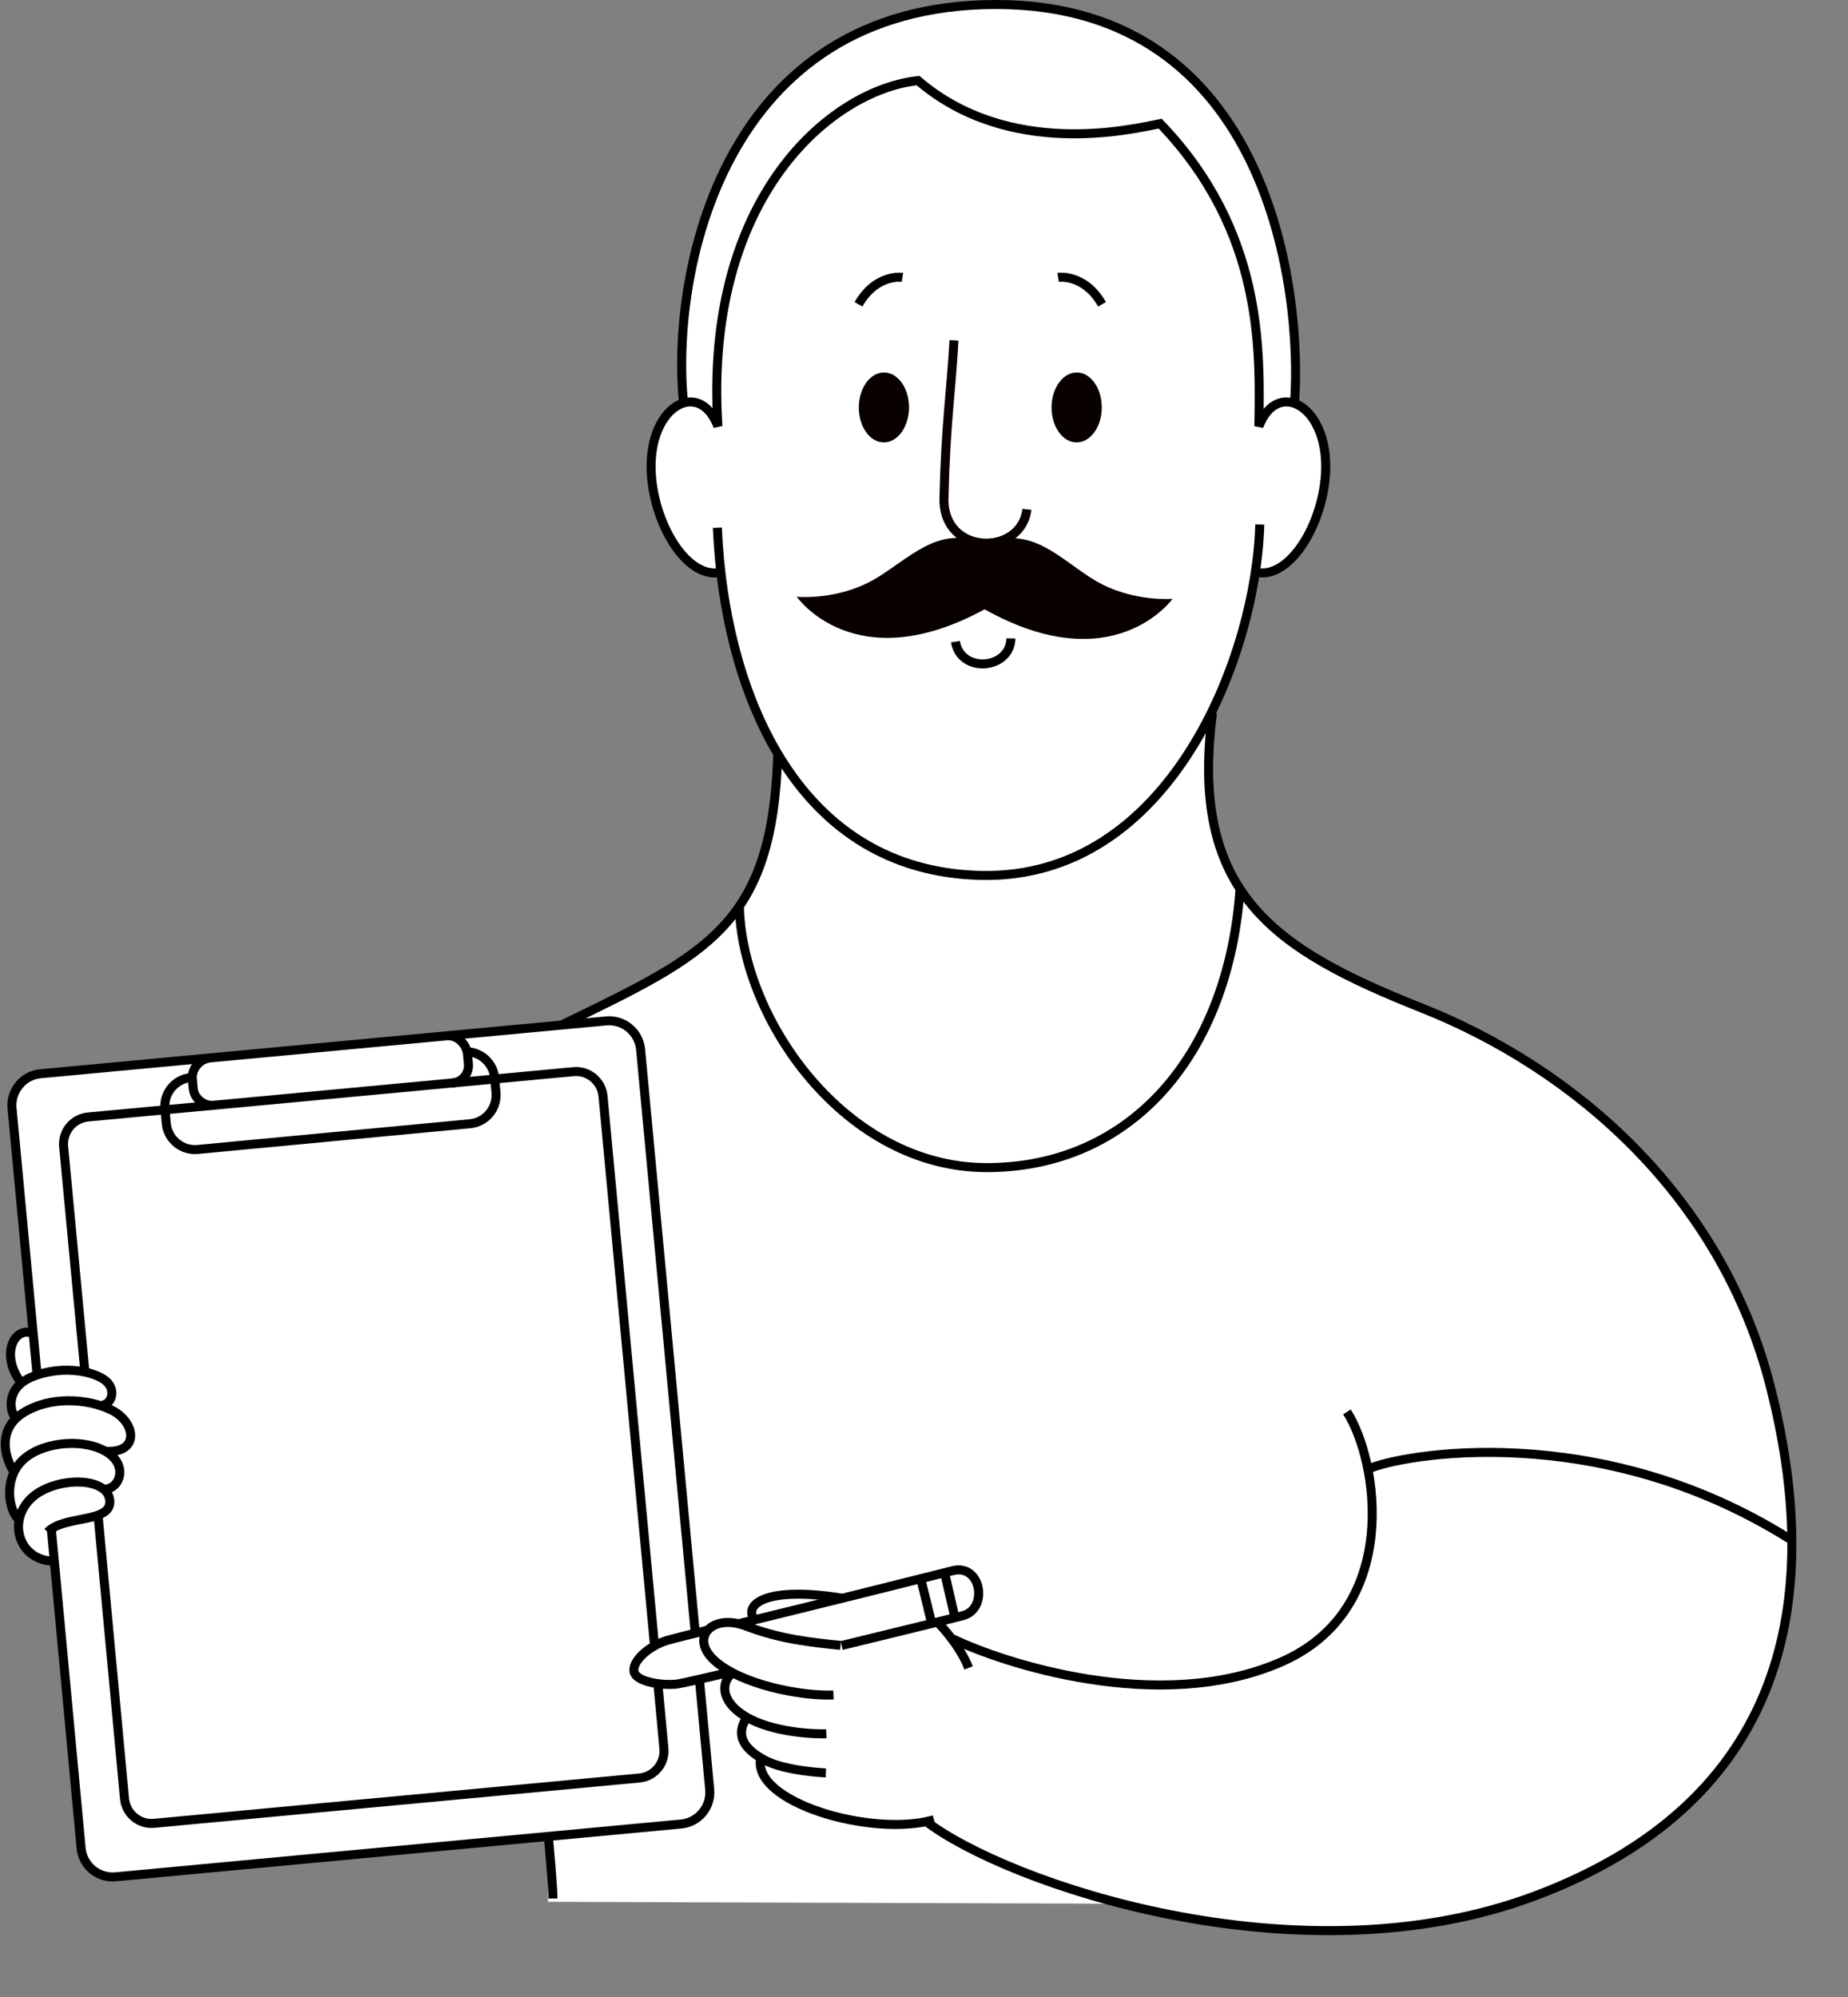 <?xml version="1.0" encoding="utf-8"?>
<svg width="258.445px" height="279.26px" viewBox="0 0 258.445 279.26" version="1.1" xmlns:xlink="http://www.w3.org/1999/xlink" xmlns="http://www.w3.org/2000/svg">
  <rect x="0" y="0" width="258.445" height="279.26" fill="#808080" stroke="none"/>
  <g id="Terms-of-Service-(White-Fill)" transform="translate(0.631 0.63)">
    <path d="M108.295 104.968C101.3 93.159 100.347 79.455 100.347 79.455C95.487 80.273 91.286 73.504 90.523 66.477C89.478 57.542 94.956 55.69 94.956 55.69C93.142 37.687 100.299 0 138.686 0C177.088 0 181.498 40.493 180.418 55.579C180.418 55.579 185.68 57.399 184.672 66.477C183.908 73.504 179.64 79.893 175.168 79.455C175.168 79.455 173.889 88.261 169.445 97.84C167.969 105.735 166.973 115.578 174.411 125.509C182.03 134.853 201.46 141.551 201.46 141.551C221.354 150.492 240.222 167.816 246.681 193.414C253.381 219.969 251.2 245.473 222.705 261.005C194.739 276.112 160.458 267.035 155.075 265.548C151.23 265.548 76.015 265.283 76.015 265.283L75.953 256.102L15.79 261.772C11.32 262.241 10.846 258.577 10.546 256.533C10.246 254.489 6.757 217.654 6.757 217.654C1.092 217.092 1.971 211.812 1.971 211.812C-0.501 209.093 1.258 205.063 1.258 205.063C-1.683 200.745 1.454 197.54 1.454 197.54C1.441 197.522 -0.231 194.876 2.36 192.715C0.071 190.487 -0.237 185.704 3.887 185.437C2.86 172.867 1.071 154.343 1.071 154.343C0.845 151.907 2.63 149.745 5.055 149.518L78.81 142.294C86.201 137.908 97.809 134.77 104.49 123.513C107.547 118.497 108.191 107.346 108.295 104.968Z" id="Path" fill="#FFFFFF" fill-rule="evenodd" stroke="none" />
    <g id="Papa" transform="translate(0.1 0)">
      <g id="Group" transform="translate(75.799 256.603)">
        <path d="M0.197 0C0.197 0 0.803 6.565 0.803 8.22" id="Path" fill="none" fill-rule="evenodd" stroke="#000000" stroke-width="1.26" />
      </g>
      <g id="Group" transform="translate(105.585 245.152)">
        <path d="M24.304 8.661C15.524 11.157 -1.262 6.175 0.075 0" id="Path" fill="none" fill-rule="evenodd" stroke="#000000" stroke-width="1.26" />
      </g>
      <g id="Group" transform="translate(100.629 233.381)">
        <path d="M14.207 8.409C12.718 8.477 6.626 8.273 2.836 5.961C-0.765 3.766 -0.395 1.079 0.985 0M3.096 6.115C1.465 8.525 2.579 10.446 5.469 12.04C8.359 13.634 14.139 13.885 14.139 13.885" id="Shape" fill="none" fill-rule="evenodd" stroke="#000000" stroke-width="1.26" />
      </g>
      <g id="Group" transform="translate(97.691 226.226)">
        <path d="M19.125 3.205C15.097 2.794 10.697 2.344 5.914 0.507C1.13 -1.33 -2.093 2.177 1.603 5.414C5.3 8.651 13.396 10.321 18.141 10.141" id="Path" fill="none" fill-rule="evenodd" stroke="#000000" stroke-width="1.26" />
      </g>
      <g id="Group" transform="translate(130.447 226.25)">
        <path d="M0 0C0 0 3.04 3.054 4.279 6.333" id="Path" fill="none" fill-rule="evenodd" stroke="#000000" stroke-width="1.26" />
      </g>
      <g id="Group" transform="translate(87.921 218.876)">
        <path d="M29.046 10.573C37.102 8.621 44.53 6.793 46.061 6.378C49.577 5.426 48.597 -0.923 44.559 0.114C41.852 0.809 25.496 4.89 14.588 7.541M10.376 8.404C7.445 9.124 5.353 9.649 4.739 9.83C1.963 10.648 -0.348 12.887 0.043 14.302C0.434 15.716 4.07 16.188 6.016 15.961C6.545 15.899 9.485 15.234 13.557 14.277" id="Shape" fill="none" fill-rule="evenodd" stroke="#000000" stroke-width="1.26" />
      </g>
      <g id="Group" transform="translate(128.035 220.093)">
        <path d="M0 0L1.463 5.985" id="Path" fill="none" fill-rule="evenodd" stroke="#000000" stroke-width="1.26" />
      </g>
      <g id="Group" transform="translate(131.409 219.454)">
        <path d="M0 0L1.322 5.711" id="Path" fill="none" fill-rule="evenodd" stroke="#000000" stroke-width="1.26" />
      </g>
      <g id="Group" transform="translate(104.399 222.272)">
        <path d="M0.26 3.416C-1.002 1.305 2.213 -1.084 12.492 0.531" id="Path" fill="none" fill-rule="evenodd" stroke="#000000" stroke-width="1.26" />
      </g>
      <g id="Group" transform="translate(190.598 202.447)">
        <path d="M0 2.335C4.533 0.268 32.109 -4.757 58.901 12.066" id="Path" fill="none" fill-rule="evenodd" stroke="#000000" stroke-width="1.26" />
      </g>
      <g id="Group" transform="matrix(0.142 0.99 -0.99 0.142 232.655 89.906)">
        <path d="M0 64.465C24.57 71.312 33.937 60.627 45.031 41.282C56.357 21.533 76.818 3.552 104.397 0.605C131.976 -2.342 161.603 4.484 170.121 43.383C177.643 77.731 157.853 116.345 147.52 126.297" id="Path" fill="none" fill-rule="evenodd" stroke="#000000" stroke-width="1.26" />
      </g>
      <g id="Group" transform="translate(132.456 196.781)">
        <path d="M0 31.711C6.881 35.052 28.857 42.387 45.895 35.015C62.932 27.643 59.541 6.796 55.183 0" id="Path" fill="none" fill-rule="evenodd" stroke="#000000" stroke-width="1.26" />
      </g>
      <g id="Group" transform="matrix(0.996 -0.093 0.093 0.996 0.54 149.912)">
        <path d="M88.289 86.177L88.259 4.432C88.259 1.986 86.282 -7.10465e-13 83.846 -7.10465e-13L4.413 -7.10465e-13C1.978 -7.10465e-13 0 1.986 0 4.432L0.021 41.85M7.26321e-12 63.56L7.26321e-12 108.308C7.26321e-12 110.754 1.978 112.74 4.413 112.74L83.846 112.74C86.282 112.74 88.259 110.754 88.259 108.308L88.259 93.007" id="Shape" fill="none" fill-rule="evenodd" stroke="#000000" stroke-width="1.26" />
      </g>
      <g id="Group" transform="matrix(0.996 -0.093 0.093 0.996 7.816 155.901)">
        <path d="M75.765 80.731L75.736 3.803C75.736 1.704 74.039 5.68372e-14 71.949 5.68372e-14L3.787 5.68372e-14C1.697 5.68372e-14 0 1.704 0 3.803L0.03 35.217M7.26321e-12 55.774L7.26321e-12 95.355C7.26321e-12 97.454 1.697 99.159 3.787 99.159L71.949 99.159C74.039 99.159 75.736 97.454 75.736 95.355L75.736 86.438" id="Shape" fill="none" fill-rule="evenodd" stroke="#000000" stroke-width="1.26" />
      </g>
      <g id="Group" transform="matrix(0.996 -0.094 0.094 0.996 21.952 150.417)">
        <path d="M4.019 1.9893e-13C1.801 1.9893e-13 -7.26321e-12 1.809 -7.26321e-12 4.036L-7.26321e-12 6.054C-7.26321e-12 8.282 1.801 10.091 4.019 10.091L42.28 10.091C44.498 10.091 46.298 8.282 46.298 6.054L46.298 4.036C46.298 1.994 44.786 0.305 42.825 0.037" id="Path" fill="none" fill-rule="evenodd" stroke="#000000" stroke-width="1.26" />
      </g>
      <g id="Group" transform="matrix(0.996 -0.088 0.088 0.996 25.915 147.375)">
        <path d="M36.105 6.638C37.535 6.638 38.648 5.598 38.648 4.162L38.648 2.861C38.648 1.426 37.477 -4.65799e-13 36.048 -4.65799e-13M2.736 0.16C1.306 0.16 7.26321e-12 1.426 7.26321e-12 2.861L7.26321e-12 4.162C7.26321e-12 5.598 1.225 6.799 2.655 6.799" id="Shape" fill="none" fill-rule="evenodd" stroke="#000000" stroke-width="1.26" />
      </g>
      <g id="Group" transform="translate(1.858 206.59)">
        <path d="M4.8 11.064C0.302 10.906 -1.5 5.948 1.423 2.631C4.345 -0.686 12.21 -0.99 12.744 2.425C13.278 5.839 6.366 4.559 4.082 6.993" id="Path" fill="none" fill-rule="evenodd" stroke="#000000" stroke-width="1.26" />
      </g>
      <g id="Group" transform="translate(0.613 201.191)">
        <path d="M1.259 10.62C-0.154 9.294 -0.785 5.149 1.578 2.592C4.072 -0.108 9.862 -0.823 13.289 1.038C16.715 2.899 15.434 6.326 13.373 6.382" id="Path" fill="none" fill-rule="evenodd" stroke="#000000" stroke-width="1.26" />
      </g>
      <g id="Group" transform="translate(0 195.223)">
        <path d="M1.16 9.84C-0.103 7.904 -1.129 3.95 2.558 1.663C6.244 -0.624 11.466 -0.368 14.879 1.315C18.291 2.998 18.854 7.389 14.027 7.064" id="Path" fill="none" fill-rule="evenodd" stroke="#000000" stroke-width="1.26" />
      </g>
      <g id="Group" transform="translate(0.744 185.636)">
        <path d="M2.917 0.084C0.242 -0.644 -1.337 3.499 1.515 7.121M0.611 11.904C-0.187 10.812 -0.587 7.639 3.17 6.184C6.928 4.729 10.904 5.289 12.916 6.518C14.928 7.746 14.264 10.127 12.722 10.227" id="Shape" fill="none" fill-rule="evenodd" stroke="#000000" stroke-width="1.26" />
      </g>
      <g id="Group" transform="translate(77.946 104.77)">
        <path d="M0 37.851C20.319 27.996 29.371 23.934 30.098 0" id="Path" fill="none" fill-rule="evenodd" stroke="#000000" stroke-width="1.26" />
      </g>
      <g id="Group" transform="translate(102.673 123.463)">
        <path d="M0 2.717C0.387 18.485 14.841 39.164 34.594 39.164C54.548 39.164 68.425 23.652 70.033 0" id="Path" fill="none" fill-rule="evenodd" stroke="#000000" stroke-width="1.26" />
      </g>
      <g id="Group" transform="matrix(0.997 0.077 -0.077 0.997 132.965 88.04)">
        <path d="M0 1.052C1.083 5.482 7.945 4.36 7.706 0" id="Path" fill="none" fill-rule="evenodd" stroke="#000000" stroke-width="1.26" />
      </g>
      <g id="Group" transform="translate(110.698 74.572)">
        <path d="M26.269 9.99C8.113 19.908 0 8.241 0 8.241C0 8.241 5.613 8.783 10.726 5.867C15.688 3.037 19.695 -1.969 26.319 0.817C32.972 -1.897 36.925 3.152 41.856 6.037C46.938 9.008 52.556 8.526 52.556 8.526C52.556 8.526 44.318 20.105 26.269 9.99Z" id="Path" fill="#090000" fill-rule="evenodd" stroke="none" />
      </g>
      <g id="Group" transform="matrix(-0.965 0.264 0.264 0.965 136.155 46.005)">
        <path d="M3.596 9.09395e-13C5.913 6.929 7.806 10.979 10.765 20.895C13.087 28.677 2.438 31.593 7.26321e-12 25.47" id="Path" fill="none" fill-rule="evenodd" stroke="#090000" stroke-width="1.26" />
      </g>
      <g id="Group" transform="matrix(1 0.004 -0.004 1 119.393 51.435)">
        <path d="M3.512 9.781C5.452 9.781 7.024 7.592 7.024 4.891C7.024 2.19 5.452 -4.54698e-13 3.512 -4.54698e-13C1.572 -4.54698e-13 0 2.19 0 4.891C0 7.592 1.572 9.781 3.512 9.781Z" id="Oval" fill="#090000" fill-rule="evenodd" stroke="none" />
      </g>
      <g id="Group" transform="matrix(1 0.004 -0.004 1 146.35 51.435)">
        <path d="M3.512 9.781C5.452 9.781 7.024 7.592 7.024 4.891C7.024 2.19 5.452 0 3.512 0C1.572 0 0 2.19 0 4.891C0 7.592 1.572 9.781 3.512 9.781Z" id="Oval" fill="#090000" fill-rule="evenodd" stroke="none" />
      </g>
      <g id="Group" transform="matrix(0.833 0.553 -0.553 0.833 147.904 37.158)">
        <path d="M0 1.191C0 1.191 2.745 -1.307 7.206 0.933" id="Path" fill="none" fill-rule="evenodd" stroke="#000000" stroke-width="1.26" />
      </g>
      <g id="Group" transform="matrix(-0.833 0.553 0.553 0.833 124.816 37.158)">
        <path d="M0 1.191C0 1.191 2.745 -1.307 7.206 0.933" id="Path" fill="none" fill-rule="evenodd" stroke="#000000" stroke-width="1.26" />
      </g>
      <g id="Group" transform="translate(99.6 72.709)">
        <path d="M0 0.444C0.033 1.293 0.08 2.151 0.141 3.015C1.607 23.913 11.246 48.476 36.83 49.063C63.471 49.674 75.365 18.107 75.851 0" id="Path" fill="none" fill-rule="evenodd" stroke="#000000" stroke-width="1.26" />
      </g>
      <g id="Group" transform="translate(90.323 10.642)">
        <path d="M9.286 68.813C5.153 69.279 0.865 62.862 0.101 55.835C-0.966 45.705 6.697 41.352 9.346 48.337C7.307 16.288 25.194 1.293 37.336 0C50.099 10.916 67.113 6.832 71.196 6.016C85.773 21.199 85.149 37.918 85.006 48.337C87.655 41.352 95.319 45.705 94.251 55.835C93.487 62.862 89.199 69.279 85.067 68.813" id="Path" fill="none" fill-rule="evenodd" stroke="#000000" stroke-width="1.26" />
      </g>
      <g id="Group" transform="translate(94.602 0)">
        <path d="M0.256 55.691C-1.558 37.688 5.599 0 43.986 0C82.388 0 86.798 40.494 85.718 55.58" id="Path" fill="none" fill-rule="evenodd" stroke="#000000" stroke-width="1.26" />
      </g>
    </g>
  </g>
</svg>